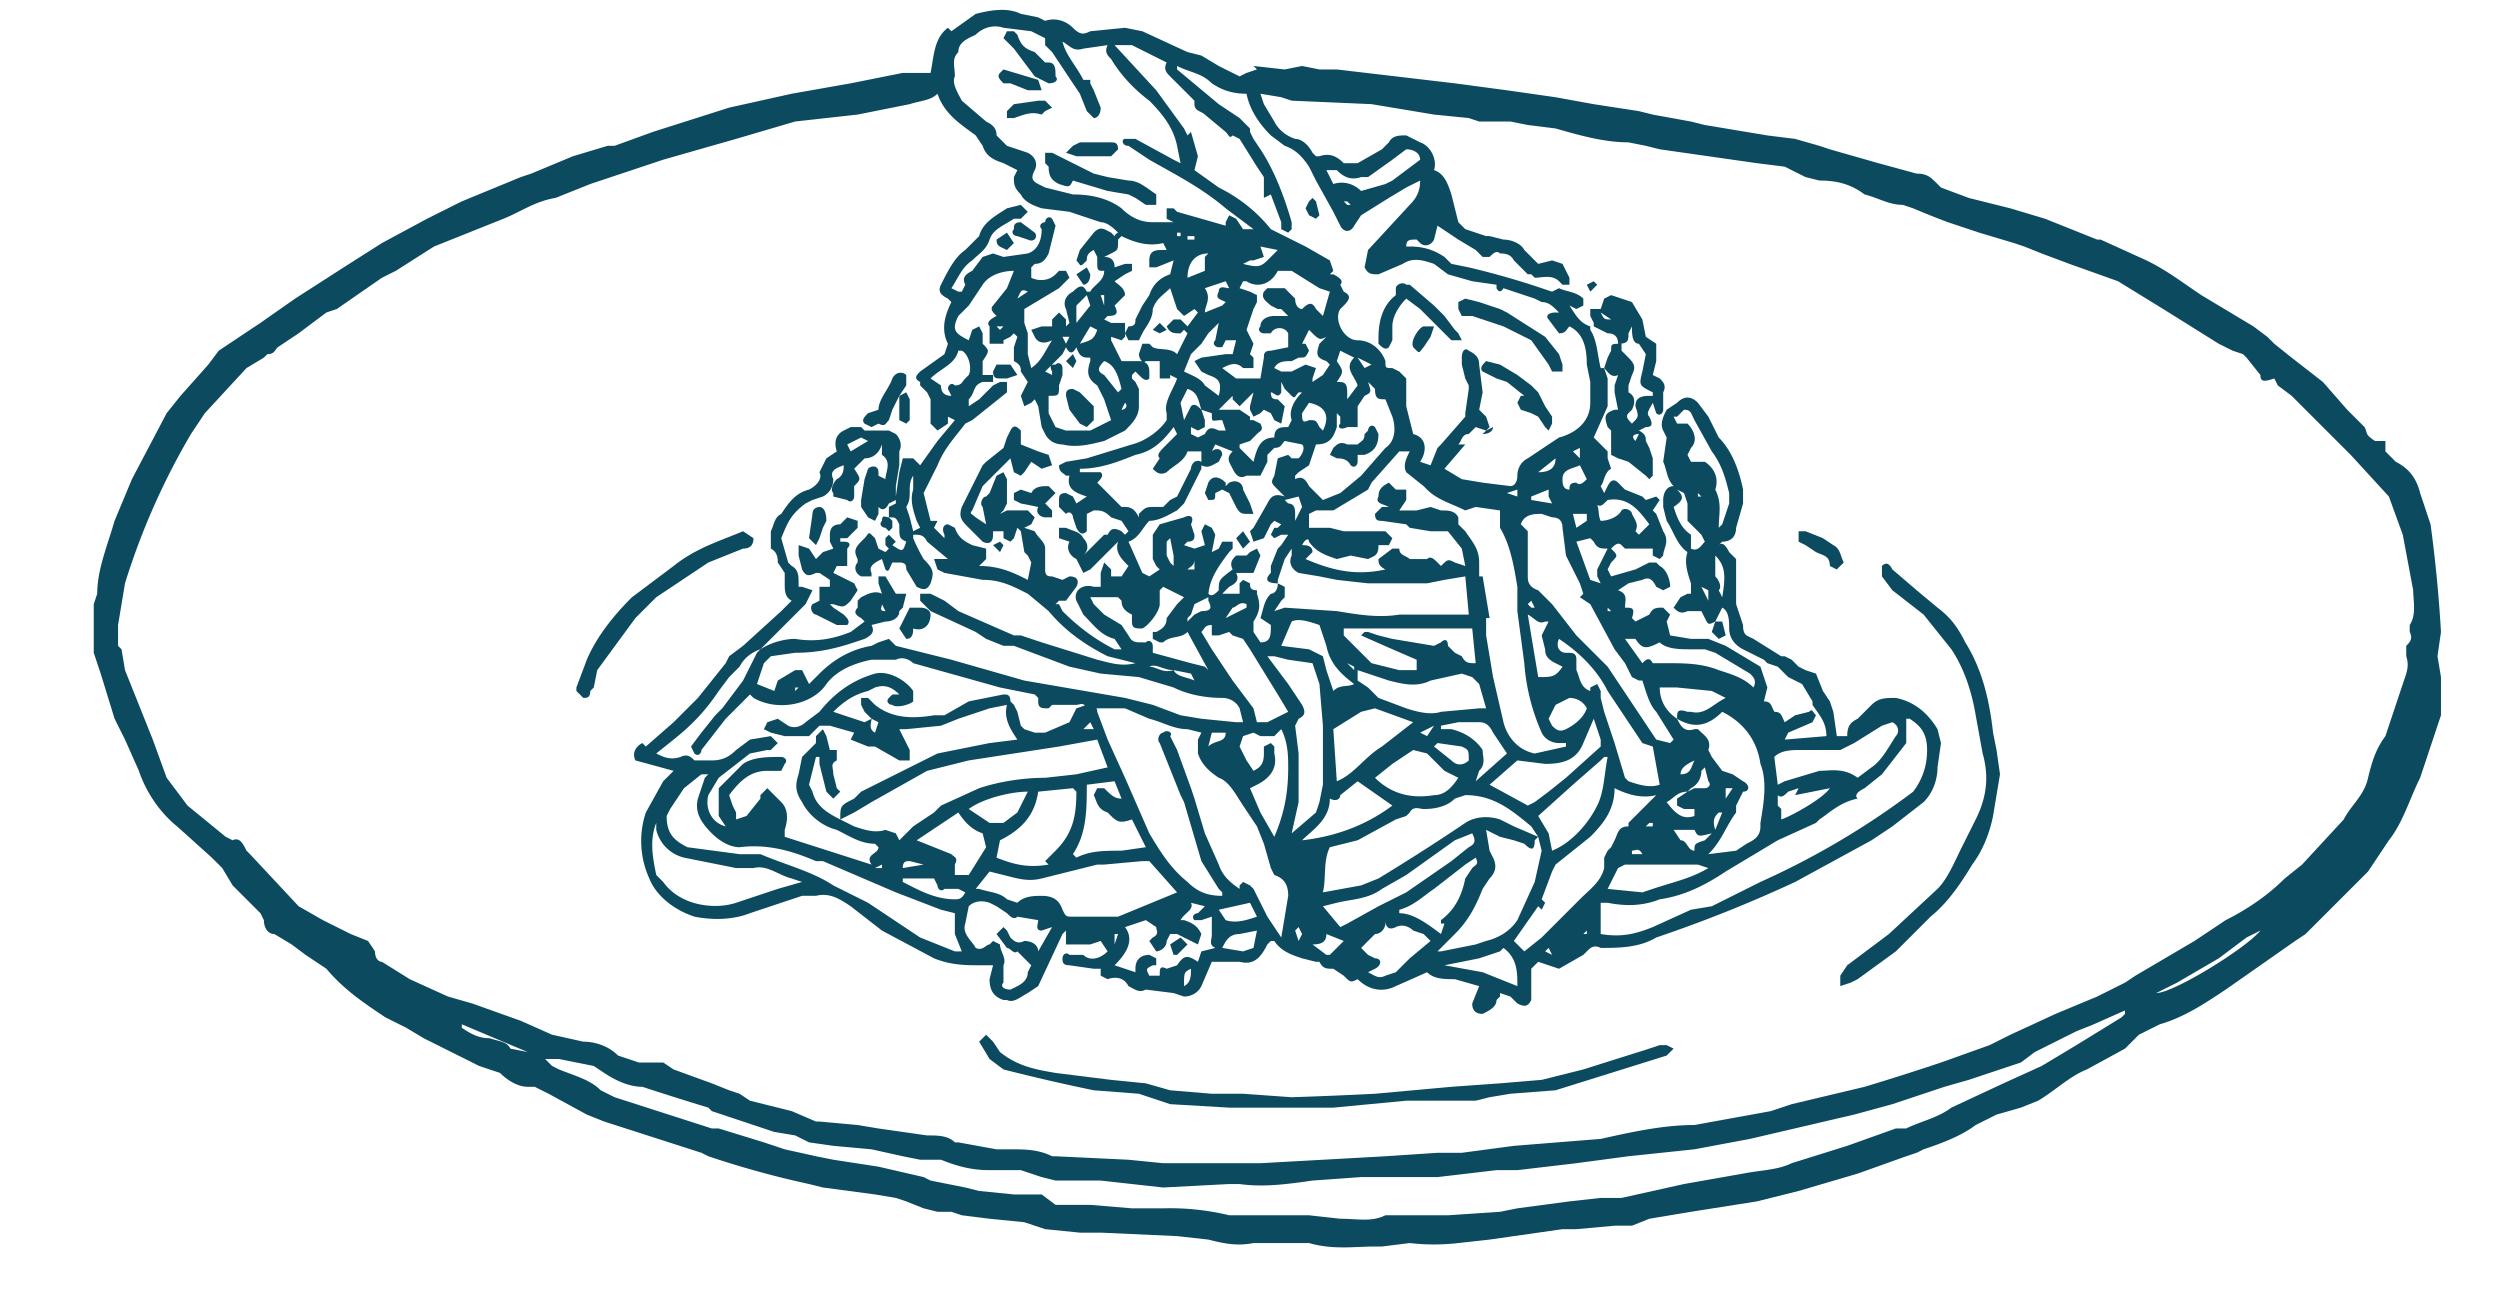 <svg xmlns="http://www.w3.org/2000/svg" fill="#0C4A60" viewBox="0 0 720 377"><path d="M268 21c1-5 1-10 5-13l1 1 7-5c4-1 9-2 13 0l5 1 2 1c3-1 6 0 8 2s3 2 5 1l10-1 5 1 13 6 4 1 5 3 6 3 2-1 3-1-1-1 9 1 5-1 5 1h5l17 2 17 2 15 2 14 2 11 2 13 2 4 1 11 2 4 1 18 3 8 1 7 2 3 1 14 4 11 3c3 0 4 1 6 3l1 1 8 3 12 3 10 3 15 6h1l11 5c7 3 12 7 18 11l10 6 5 3 4 3 2 2 5 4 9 7 7 8 3 3 2 2c1 2 0 2 3 4h3v3l3 3c4 2 6 5 7 9l3 9a401 401 0 0 1 3 31l-1 7 1 6v11l-6 18c-3 6-5 13-9 18l-6 9-11 11-7 7-3 2-20 14c-6 4-12 8-19 10l-6 3-4 4-11 6c-5 2-9 6-14 9l-5 2-7 2-6 3c-4 3-9 5-15 7l-2 1-3 1-14 5-17 5-12 3-19 3-12 2-5 2h-5l-11 1h-4l-21 3-9 1a61 61 0 0 1-14 0l-8 1h-2c-6 0-12 1-19-1h-16c-5 1-9 0-13-1l-9-1-22-1h-6l-10-1-3-1-3-1-10-1-8-1-3-1h-4l-4-1-5-2-3-1-6-1-15-2-4-1a271 271 0 0 1-29-8l-2-1-28-9-5-2-11-6-4-2h-2c-3 0-6-2-8-4l-6-2-8-4-8-4-5-3-6-3c-6-4-12-8-17-14l-6-4-4-3-5-3c-2 0-3-2-3-4l-1-2-8-8-3-5-3-3-10-9c-5-4-9-10-11-16l-4-9-3-6-4-13-2-6v-14l1-3c0-7 3-14 5-21l5-12 10-19 4-5 8-9 3-4 12-8 10-7 14-9 11-7 13-7 10-5 17-7 3-1 12-5 10-3h2l11-4 22-7 18-4 17-3 15-3h8zm70 172c-3 0-5-2-7-1 2 0 4 2 7 1 1 2 4 2 6 3l-1-2-5-1zm148 35c-3 0-4 2-6 3 3 4 5 5 8 4v-2h-3l-2-1v-2l3-2 2-1h3c1 0 2-1 1-2l-1-4-1 1c0 2-1 4-3 5l-1 1zM346 118c-1-3-1-5-4-6l-2 4 1 5 1-2 1-2c1-1 2 0 3 1l1 3v2l-2 1-2-1v2l2 1 2-1c1-2 2-2 4-1h2l-1-3c-3 0-3 1-3-2l-3-1zm137 89c0-2 0-3 3-2h1c4 1 6-2 10-4l-4-2-10-1h-5c0 4 2 7 5 9 1 2 2 4 5 3h1c2 2 4 3 3 6l1 2 3 4 3 1 3 2c2 1 2 3 0 3l-2 4v2c-3 4-4 8-8 12l8-1 3-2c2-1 4-2 4-5v-1c1-6 2-12 0-17-1-7-5-12-11-15-4 4-8 5-13 2zm-21-101 1 3v8l-4 9 4 4v2l1 3c-2 1-2 4-3 5l1 2 1-2c1-2 2-2 3-1l2 2 5 2 1 1 3-1 1 1-2 3 1 1 2 5c2 3 0 5 0 7l-1 1-2-1v-2h-8l-1-1c-1-1-2 0-3 1 2 2 2 2 0 4l-1 2 1 2 7-2 4-2h2l1 1c2 1 3 4 3 6l-2 1-2-1c-1-2-2-3-4-2l-4 1-3 2c3 1 2 3 2 5 2 0 3 0 2 3l1 1 4-2c1-2 2-2 4-2l2 2-1 2 1 4 6 1h5l5 2 10 6 2 6-1 4c2 0 2 1 3 3 2 0 2 1 3 3l3-2 4-1c1-1 1 0 2 1l-1 2-7 3-1 2 12-1c0-4-2-6-4-9v-1l-3-5-4-2-1-1-2-2-3-1-1-1-6-3c-2-1-4-3-4-6 0-2 0-5-2-6l-1 2-1 2c-2 1-2 1-3-1l-1-2h-4c-2 1-3 0-4-1l2-3 2-1h1v-3c-1-3-2-6-1-9-3-2-4-6-6-9l-1-4v-2c0-2 1-4 3-4-2-2-2-5-3-7l1-7-1-2c-1-2 0-4 1-6l3-2c2-2 4-2 6 0l3 4 3 6c4 4 6 10 7 15v4l-2 7c0 2-1 4-4 4l-1 1c1-1 2 0 3 2l2 2v13l2 6c0 3 1 3 3 4l8 5h1l2 1 2 2 2 1 3 1 2 5 2 3 1 3 1 7h3c0-3 1-4 3-5l4-4c2-2 4-2 7-2 5 1 9 4 12 9l1 4-1 7c0 3-1 7-4 10l-9 7-6 4-22 12a395 395 0 0 1-40 16c-5 3-11 3-16 3-2-1-3 0-4 1l-1 1-7 4-6-2-2 2v9c-1 2-2 2-4 1l-2-2-3-1v1l-1 1c0 2-2 3-4 4-2 0-3-1-3-3l2-5-7-2c-3 0-6 0-8-2l-9 4c-4 2-8 1-11-2-2 1-2 1-4-1l-3-2c-2 0-3 0-4-2h-1l-4-1c-3-1-6-2-8-5h-1l-1 1c-2 4-4 6-8 5h-8l-3 7c-1 2-3 3-5 3l-3-1-8-1c-2 1-3 0-5-1-1-2-3-3-6-2l-2-1v-2h-2l-7-1c-2 0-2-1-2-2s1-2 2-1h4c2 2 5 1 7-1l-2-3-3 1h-7v-4l-1 1-7 15-3 2c-2 1-4 3-6 2h-1c-3-1-4-3-4-6l1-4h-3c-5 0-9 0-14-2l-15-8-9-7c-3-2-6-4-10-3h-4l-15 5c-5 2-11 2-16 1-6-2-11-6-13-11a26 26 0 0 1-1-19l5-9 2-2 1-1-11-3c-1-2 0-4 2-5l1 1 8-7 7-7 8-10 1-2 4-3 11-10 3-3c-2-1-2-3-2-5v-3l-2-3c0-1 0-3-2-4v-5c1-2 1-4 3-5 2-3 4-6 8-7 2-1 4-3 3-5l2-4 3-2c-1-3 0-5 2-6l2-1h3l1 1h7l2 1c1 1 2 3 1 5v4l-1 6v3l1-7 1-4h3l2 2 5-7 5-6-2-1v2l-3 2-2-2v-7l-1-2-2-2v-1c-2-1-1-2 0-3l7-5 1-3c-2-4-1-8 1-12l-1-1c-2-1-3-2-2-4 2-4 4-8 7-10l4-4c1-4 5-6 8-8l4-1 2 2-2 2h-2c-3 2-6 3-7 6s-3 4-5 6c-3 2-4 5-6 8l2 1h1l1-2c-1-2 0-3 2-4l3-4 3-1 3 1 7-1c3-1 4-4 4-7-1-1 0-2 1-2 0-1 1-2 2-1l1 2-2 8c-1 2-2 3-4 3l-1 1v3c2 1 5 1 7-1l1-1h2l1 2-3 3-10 6v4l1 3v6l1 4c3-2 4-5 6-8-2 1-4 1-5-1l-1-2 3-1h3v-2l2-2 2 2v2l1-1-1-4c-1-2 0-4 2-5 2-2 3-2 4 0h1c1-2 4-3 4-6-2 0-2 0-2-3v-1l-1-2c-2 1-2 2-2 3l-1 1c-1 1-1 0-2-1l1-3 4-5c2-2 3-1 5 0l2 2c0 3 0 3-2 4l-2 1c2 0 3 1 3 3l3-1h2v2l-2 1-3 2c1 1 3 2 3 4l-3 3c1 2 1 3-2 3l-1 1 2 1h4v4l-1 1-3-1v1l3 6h5c2 0 3 1 3 3v2c-1 1-2 0-3-1l-1-1-1 1v1l1 1 1 2v5c0 3-2 5-4 7l-6 3c-4 1-8 2-12 1-2 0-4-1-5-3l-1-2-1-6-1-2-1 1-2 1-1-3 1-2 1-2-2-3c0-1 0-2-2-3v-4l1-3-1-1-1 1-2 1v1h-4v-5c-1-1 0-2 2-3-1-1-2-2-1-3l4-5 2-5c-3 0-7 1-9 4l-4 6-3 3c-2 4-1 5 3 7l1-3 2-1 1 2v3c2 2 2 2 0 5v4h3v2h-3c-3 1-2 3-4 5v2l3-2 4-4 2-1h2v3l-10 8-2 1c-3 4-6 7-8 12l-4 8 2 8h2l-1 2 3 3v-1c-1-2 0-3 1-3l2 1c1 3 3 4 5 5l4 1v3l-2 2c6 0 10 2 14 4l1-5-1-2-1-1-1-6-1-1-1 3-1 1-2-1v-2h-3v1c0 2-1 3-3 2l-2-2-2-2c-2-2-3-3-2-6l6-12 1-1 5-4 1-3 1-2c1-2 2-1 3 0v4l5 2 3 1 1 3-3 1-3-2-2 3-1 1-2-1-1-4-3 3-5 5-3 7c-1 1 0 1 1 2l3 2-1-5c-1-1 0-3 1-3l1-1 2-5 2-1 1 2v7l-1 2-1 1 2-1h6l2 2-1 2-2 1 3 1c1 2 3 3 3 5v6c0 2 1 2 2 2l3 1 2-1c2 0 3 1 2 3l-3 4h-2l-1 1h1l1 2c4 4 9 8 15 11h2l-2-3c-4-1-6-4-9-7l-2-4c-1-3 2-5 5-4h2v-4l1-3 2 2v2h3l2-3c-2-2-4-4-3-7l-5 5-1 1-2 2-2 1-1-2-1-2c-2-1-3-3-2-5l-3-1v-3h2c2 1 4 1 5 3 1 1 2 3 0 5l6-6h1c1-2 2-2 4-1l1 1 1-1-2-3-3-1c-2-2-3-2-5-2l-2 1v5c-1 1-2 1-3-1l-1-3c0-1-1-2-2-1l-2-2v-2c0-1 0-2 2-2l2 1 1 2 3-2c-3-1-6-2-5-6h-1c-1-1-2-1-2-3l2-1 6-1 13-4c4-1 8-4 10-7v-2c-1-3 2-7 3-10l-2-1v1h-3v-5h-4c-1 1-2-1-2-2l1-3h2l1 1c2 1 5 0 7 2l3-6-1-1-1 1c-2 0-3 0-4-2l2-2h2l2 2 3-4-1-1-3 2-2-2-2-6c-2 2-4 3-5 6 0 3-2 5-3 7l-1 2h-3l-1-2 1-2c2 0 2-1 2-2l2-4 2-3c1-3 3-5 6-6l1-4-5 2h-2v-2c0-3 2-3 4-3h1l-1-2c-4 1-8 0-12-2l-2 2c1-1-1-2 1-3-1-1-3-3-5-3l-9-3-8-1c-3-1-5-2-6-4-2-2-2-3-2-5l1-2-4-2c-3-1-5-2-6-5l-2-3c-4-3-9-6-11-12-2 2-5 2-8 3l-15 3-18 2-17 5-21 6-12 4-3 1-6 2-10 4c-6 1-10 4-15 6l-20 8-11 7-4 2-13 9-3 1-8 6-6 4c-1 1-1 2-3 2l-1 1-5 3-12 13-4 6a203 203 0 0 0-19 43l-2 12v6l1 1 1 6 6 15 2 5 4 11 6 8 11 9 2 1c2-1 3 1 4 3l1 1 14 15 7 4 4 2 4 2 5 2 2 3c0 2 1 3 2 3l8 5 11 5 7 2 14 5 9 4 9 2c3 0 7 1 10 4l6 2h7l3 2 11 4 5 2 3 1 3 2 12 3 7 3h1l11 1 6 1 7 1 7 1c3 0 6 0 8 2h1l11 2h4c4 0 8 0 12 2h1l21 1 10 1h28l18-1 18-1 15-1h7l15-2 25-2c9-2 18-4 27-4l22-4 6-2 21-5a720 720 0 0 0 22-7l14-5 6-3 13-6 12-5 8-4 3-2 17-10 9-6c6-3 12-7 17-12l5-4 12-13c2-4 6-7 7-12 1-4 2-8 5-12l5-15c1-3 2-5 1-8v-3c1-1 2-2 1-4v-2c2-3 1-7 1-10l-3-16-4-11-11-12-14-14-3-3-4-3-1-2c-3 1-4 1-4-1l-4-5-1-1-3-1-4-2-16-10-13-8-14-5-8-3-5-2-3-1-10-3-9-3a245 245 0 0 1-10-4l-3-1c-4 0-7-2-11-3-4-3-8-4-13-4l-4-1-6-3-8-1-14-2-14-2-4-1-5-1c-7 0-14-2-21-4l-8-1-5-1h-9l-3-1-10-1-18-3-23-1-3-1-6-1 1 3 3 5c1 2 3 4 6 5 2 0 4 2 5 4l1 1h1c3-1 5 0 7 2h4l7-4 2-2c1-2 3-2 5-2l4 2c3 1 5 5 4 8 3 1 4 4 5 7l2 8 2 2 6 2h1l4 1c2 0 5 1 6 3l3 3 1 1 4-1 3 1 2 4v2h-2l-1-1c-2-2-5-1-7-1l-1-1h-1l-4-4c-1-2-3-2-4-2-1-1-2 0-3 1h-2l-2-2-5-3-3-2-3-2-1 4c-1 2-3 2-4 1l-1-1c-2 0-3 0-3 2h1c4 0 7 1 10 3l2 2 5 1a251 251 0 0 1 18 5l6 2 2-1c2 1 5 1 7 3v2l-2 1-2-1c2 3 3 5 6 6v1c2 3 2 7 3 11h1zm-19 135-1 1c0 3-1 3-3 1l-3-1-4-1-4-2 1 6 1 2c1 2 1 4-1 6l-2 3c-2 5-4 9-8 13l-2 2-3 3h1l10-2 3-1c4-1 7-3 9-6l5-11 2-9-1-4-2-3c-6-5-11-9-19-9l-3 1c-2 2-5 3-9 3-1 0-3-1-4 1l-1 1-3 1-11 6-8 2c-2 4-1 9-2 13l11-2 5-2a625 625 0 0 0 25-16c3-2 7-2 10-1l4 2 7 3zm-75-73c-3 0-4-1-2-3v-2l2-5 1-1 2-3h-2l-2 1-1-1 1-2h1l1-1-2-1-1 1-2 4-3 1-1-3 1-1 4-7c1-2 2-3 5-2l-2-2c-2-2-2-2-1-4l1-5 3-1 1 1h2c1-1 2-3 1-4l-5-1c-1 1-1 2-3 2l-2 2v2l-2 4h-4c-2 1-3 0-4-2s-2-3 0-5l-5-2-1 2c1-1 3-1 3 1l-1 2c-2 1-3 2-5 1v1l-5 10-2 2c-2 1-5 3-8 3-2 2-3 5-6 6l4 9 2 1 3-2-1-1-1-2v-7l2-3 7-2c2-1 3 0 2 2l1 3c0 1 0 2-2 2l-1 1 3 1 3-1-1-4 1-2 2 1 1 2-1 5 2-1 1-2h3v2l-1 1c-3 4-6 8-6 13l-2 1-2 1-1 3-1 1v1l2-2 2-1c3 0 3-1 2-3v-2c1 1 2 0 3-1 0-3 0-3 4-6-1-2 0-3 1-4h3l1-1 2-1 1 2-2 5h-5c1 2 0 3-2 4l-2 2h5v-3l1-1 2 1c0 1 0 2 2 2v1c1 3 1 5-1 8v3l2 3c3 0 3-2 3-5l-3-2c1-3 1-5 3-7 1 0 2-1 2-3l2 1v3l-1 1-2 3 3-1 15 1c6 1 12 2 18 1h20l-1-11-6 1-5 1h-17l-9-1-5-1-6-1c-2-1-3-3-2-5v-2l-2 3-2 6v1zM338 64l1 2-1-2-2-1v-3h2l1 1 14 4v-1l1-2 2 1 2 3h3l-8-6c-7-6-15-10-22-14l-6-4c-2 0-2-2-1-2h3l11 6 2 1-1-5c-1-5-4-9-8-13-4-3-8-7-11-12-1-1-2-2-1-4l-7 1c-3 1-4-1-6-2 1 4 4 7 6 11h2v1l1 2 2 5c0 2-1 3-2 3l-2-2-2-5-8-12-2-2v-2l-4-2-8-1c-3-1-6 0-8 2-2 1-5 2-5 5-2 2-1 4-1 7-1 2 1 5 2 7l7 6c2 1 3 2 3 4l3 3 6 2c2 1 3 3 2 5s-1 3 1 4l2 1 8 2c5 0 10 1 14 4 3 3 6 4 9 4h6zm-87 143c0 1-1 3 1 4l1-3-2-1-2-2-1-2v-2h2l2 2c5 4 11 4 17 3h3l7-4 10-2c1 0 2 0 2 2l1 1 1 2 1 4 1 1 3 1h3l7-3 1-2 1-2 3-1c1 0 3 0 3 2l3 8 5 11 7 16c3 5 6 10 11 14 3 3 6 4 10 4v-1l-1-1-5-8-5-17-1-2-6-15c-1-1 0-3 1-3 1-1 3 0 2 1l2 4 4 11 1 3 3 10 4 9c1 3 3 5 6 7v-1l1-1 2 1 1 1 4 8 4 6 1-6 1-6c0-3-1-5-4-6l-1-2-2-7-2-5-4-6c-2-3-4-7-7-8-3-2-5-4-6-7v-4l1-2-4-1c-4 0-7-2-11-3l-7-3h-11c-1-2-2-1-3-1h-7l-1 1c-2 0-3 0-3-2v-1l-1-1-10-2-25-7c-1-1-3-2-5-1h-7c-5 1-10 3-13 7-4 6-14 8-21 4l-1-1-7 7-7 9c0 1-1 2-2 1l-1-2 3-4 4-5 2-2 6-8 1-2 3-6 1-1c3-2 7-3 10-3 6 1 11 0 16-2l4-3-1-1c-2-1-2-2-1-3v-2l1-1c2-1 4-2 6-1l-1-3v-2h2l3 5h3l-1 4-1 1c0 2-2 3-4 3l-4 1c1 2 0 3-2 4l-3 1c-6 2-11 3-17 3l-7 1-2 2-2 6 5 2 1-3 5-3h2l2 4 1-1 2-2c4-4 9-7 15-8l2-1 3-1 2 2 16 4 21 6 29 5 8 2 8 3 6 1 10 1h2l-1-4c-1-2-3-3-5-3-5 0-10-1-14-3l-10-3-11-1-9-2-16-6h-3l-5-2-3-2-13-6-3-3v-2h3l4 2 4 3 16 7h2l6 2 16 5c4 1 7 2 11 1l-8-2c-6-3-12-7-17-13l-6-5-2-1c-4-2-7-3-11-3l-11-2-2-1-1-3h4l-6-5c-1-2-2-2-4-2v1a51 51 0 0 0 3 6c3 3 3 4 2 7-1 2-2 2-4 1l-3-5c0-1 0-2-2-2h-2c-1 2-1 3-2 2l-1-3c-2 1-4 2-3 4v1h-3c-2-1-2-3-1-4v-1c-1-2-1-3 1-5l1-1c1-1 1-2 2-1l1 1 1 3 2 1 1-1-1-1v-2l1-1 2 2-1 1c3 2 3 2 4-1-2-1-2-1-2-5-1-2-1-2-3-2v-3l2-1v-1l-2 1c-1 2-2 2-3 1v2l-1 2-2-1-2-3v-2l1-6 1-3c1-1 3-1 3 1v1l2 1c0-2 2-5-1-7v-3c-1 3-3 4-5 4l-3 3c2 3 2 3 0 5v3c0 1-1 2-2 1l-4-1v-1c-1-1 0-3 1-4 2-1 2-3 2-4-3 1-4 2-3 4 0 2-1 4-3 5l-3 1-2 1c-4 3-5 5-7 10l2 7 1 1c2 1 2 3 2 5v1h1l3 1-1 2-1 2-9 9-4 4c-3 1-5 3-6 5l-3 3-3 4c-4 6-8 10-13 14l-5 4c2 1 4 2 7 1 2-1 3 0 4 1h5c3 0 5-1 7-3l4-3 6-1 2 2-2 2h-1l-5 1-9 7-3 5c-1 4 1 8 5 9l-2-3v-8l7-7c3-2 7-2 11-2 1 0 2 1 1 2l-1 2h-4c-5 0-8 3-11 7l1 3 1 2v2l3-1 4-5v-1l2-2 2 2 2 2c2 2 2 5 1 8v2l25 8c-2-3 2-3 2-5l-1-1c-4 0-7-2-11-4-4-1-8-4-10-8-2-3-2-5-1-8l1-5 4-4v-2l2-2 1 2 1 4h2v3c-2 1-1 2-1 4l1 4 1 1-2 2-1-1-1-1-2-8v-2h-1l-2 8 1 2c1 4 4 6 8 8l4 2c3 1 6 2 9 1l3 1 1 2 1-1 3-3 6-4 2-2 11-5c6-2 13-3 19-3l9-1 9-2-3-8-11 2-26 4-12 3-16 9-5 3-4 2c0-4 0-4 4-6l2-2 22-11 15-3 8-1c-2-3-4-6-3-10l-5 1-9 3-5 2-10 1h-2l3 6v3h-3l-7-4h-2l-5-2 1-2-7-2h-3l-3 3h-7l-4-1-2-1 1-2 3-1 3 2c2 1 4 0 5-1l4-3c4-5 9-9 16-11 4-1 9 2 11 5v3c-1 1-5 2-6 1-1 0-2-1-1-2l1-1h2c-2-2-4-3-7-2l-2 1c-4 1-7 3-10 6l9 3 2-1zm177-83-3-1-2 2c-2 0-2 2-3 3h2l-6 7 5 3 6 1 8 1c1 0 2-1 2-3s1-4 3-5l9-6c4-1 9-4 9-10v-6l-1-5c0-5-1-9-5-11-1 1-1 2-3 2l-3-4c-1-1 0-2 2-2h1c-2-2-3-3-5-3l-2-1-9-3s-1 2-2 0v-1l-7-1-7-2-4-3c-3-1-6-2-9 0l-7 3c-2 0-3 0-4-2l1-5 12-13c2-2 3-4 3-7l-4 2-5 3-8 5-2 3c-1 2-3 2-4 0l-2-4-5-9-2-4c-2-3-4-5-7-6l-4-3c-3-3-6-7-7-12-4 0-7-1-10-3-3-3-6-3-10-5v1l12 10 6 4 3 3v1l1 2 2 3c4 6 7 14 9 21v2l-1 1-2-1v-2l-3-8-2 1v-6l-2-3-5-8-2-1c-1 1-1 0-2-1l-6-5c-1-1-3-1-3-3v-1l-7-7c-1-1-2-2-1-4l-10-5h-5l12 13 8 11 1 2 1-1 2 7-1 4 7 5c6 3 11 7 15 12l10 5 7 4 1 3-1 1h1c2 1 3 2 2 3l1 2c2 1 2 2 0 4l-1 1c-2 3 1 9 5 9s7 3 8 6c0 2 0 2 2 2l2 1 2 2v8l2 8c4 1 4 5 2 8l3 1 2-5 1-1 7-8v-1l1-7v-1l-1-2-1-4v-2c0-2 1-3 2-2 2 1 3 2 3 4l1 8-1 5 2 2 1 3-1 1zM158 305h-1l2 2 2 1c5 2 9 3 12 6l4 2 28 9h2l13 4 6 2 9 2 5 1 13 2 13 3 2 1 10 2 4 1 10 1h8l4 3h10l12 1h9a72 72 0 0 1 19 2h23l9 1c5 0 9 1 13-1h18l15-1 5-1 15-2 9-1h6l18-4 17-3c5-1 10-1 14-3l16-5 14-5h3c4-2 9-3 13-6l15-7 11-5 10-6 13-8 1-1v-1l-9 4-5 2-12 6-4 3-15 5-7 2-15 5-11 3-30 7-16 3-19 2-15 2-17 2h-6l-17 2h-22l-14 1c-7 1-14 2-21 1h-3l-19 1-18-2h-13l-4-1-6-2h-9c-5 0-9-1-14-3h-6l-5-1-9-2-11-1-7-1-4-2-6-1-18-6-1-1a926 926 0 0 1-19-6c-4 0-8-2-11-4l-3-2-10-2h-3zm293-90v-1h-2c-2 0-4-1-5-3a60 60 0 0 1-5-20l-2-15v-7c-1-6-2-12-5-17v-5l-7-1-3 1c-4-2-8-3-11-6l-1-1-5-4c-1-2 0-4 1-6h-3l-8 9-1 2-10 6h-5l-2 1v4h6l4 1h12l2 2-1 2h-3c0 3-1 3-3 4l-5-1-4 1c-3-1-6-2-8-5 0-1-1-1-2 1 1 0 3 0 3 2l-2 2c7 3 14 5 23 3-2-1-2-2-2-3l4-3h2c0 2 2 2 3 3h5c1-1 2 0 3 1l1 1c2-2 2-2 4-1l3 1-1-5-4-5h-5l-6-1-1-1-7-1c-1 0-2 0-2-2l2-2h2c-2-1-4-1-3-3 0-2 1-3 3-4l2 2h3v3l-2 3h5l4-1 3 1c2 0 4 0 5 2v2l2 2c2 3 4 5 4 9v4h1l2 12h-1v5l2 12 3 13c1 4 4 8 9 9l9-2zm99-8h-1v7l-7 9-5 4c-2 1-3 2-2 3-5 1-8 4-11 6l-1 1-11 5-15 9c-6 4-12 7-19 8-5 2-10 2-15 1h-2v9c6 1 10 0 15-2l11-5 6-1 14-7a228 228 0 0 0 44-26c3-4 4-8 4-12 0-5-2-7-5-9zm-112-56 2 2v13c0 1 0 3 3 4l2 2 2 2 7 9 9 9 4 6 10 15 4 1 1-1-5-8c-2-2-3-6-4-9h-1l-2-1-2-4-3-4-7-13-3-2 1-1-1-3-4-8-1-8c0-2-1-3-3-3l-3-1c-2 0-5 0-6 3zM275 263l-4-1-13-5-21-9h-2c-7-3-14-5-22-4-3 0-6-2-8-4-3-3-5-6-4-10l2-6 1-1h-2l-5 4-4 6-1 2c0 5 2 7 6 9l15 2h6c7 3 15 5 21 9l10 5 15 10 10 4h2l-2-5v-6zm64-6-8-9h-2l-11 1h-2l-12 3-4 1c-4 1-7 0-11-1l-4-1-4 5h1c3 1 6 1 8 3l3 1c2-2 5-2 7-2 3 0 5 1 6 4 1 2 1 2 3 2h13l17-7zm100 17 5-4 9-9 2-2c3-3 6-5 7-9v-3l1-2 1-1 1-2c1-2 1-4 4-4v-1l8-8c-4 1-8 0-12-2 0 6-3 10-7 14l-10 8-1 2-3 8 1 1-1 2-1-1-7 10 3 3zm-250-37c-2 5-1 10 0 15l2 2c5 7 15 8 21 6l12-4 7-2-3-1c-4-1-7-4-11-3h-5l-15-3c-4-1-7-4-8-8v-2zm176-48 6 8 4 6c1 2 1 3-1 4l-1 2 1 8v14l-2 9 7-6 1-3 1-5v-17l-1-12-2-6-7-1-4-1h-2zm20-70v4c-1 3-2 5-6 5l-2 6-3 2-1 1v1c2-1 3 0 4 2l4 4 5-2 6-5 7-8c3-2 3-6 2-9l-2-5c-2 0-3 0-3-3l-2-2c1 3 1 3-1 4l-2 3v6h-3c-2 1-3 0-2-1v-2l-1-1zm-47 4c-3 4-6 7-11 8-5 2-10 4-16 4v1h6c1 1 0 2-1 3l2 2 5 5h1c2 0 3 1 4 3v-1c2-2 2-2 5-2h2l2-2 2-1 4-8c0-1 1-3 3-2v-3h-4c-1 3-4 4-6 6-2 1-3 0-4-1l2-3c-1-1 0-2 2-4l3-3-1-2zm-36 126-1-1 3-3c5-5 6-10 6-17l-1-1-10 1c-1 7-5 11-11 14l-1 5c5 2 9 3 15 2zm69-153c-1-2-4-2-5 0h-2c-1 0-2-1-1-2 0-2 2-3 4-3h4l-2-2h-1l-2-1c-1-1-3-2-2-4l1-1h5l3 3c0 2 1 3 2 3 2-2 3-2 4 0l2 2 2-7-3-1-8-5h-4c-2 4-6 5-9 3h-1l-1 2 3 1 2 1v2l-1 2-1 3-1 3 2 4-1 3 1 1v3h-3c-2-2-4-1-6 0l4 3h7l1-6c0-1 0-2 2-2l5-1v-4zm55 101-2-2-3-1-9 2c-4 2-8 1-12 0l-9-3v3l3 2 3 3 8 3c3 1 7 2 10 1l11-1h2l-2-7zm109 27 4-3c3-2 5-6 7-9 1-1 1-3-1-4l-3 1-8 5-4 2h-11c-3 0-6 0-8 2l1 8 2-1 10-3c3 0 7-1 11 2zm-238 54-2-2-2-2c-1 1-2-1-3-1l-3-4 2-2 1 1 1 2c1 1 2 2 4 1 2 0 4 1 4 3l4-7-3 1c-2 0-1-2-1-3l-6-1c-1 1-2 0-3-1l-3-2-2-1c-3-1-5 0-6 1l-1 5c-1 3 2 5 3 7 2 1 3-1 4-1l1-1 2 1c0 2 2 4 1 6v5c-1 1 0 2 2 2 2-1 5-2 5-5l1-2zm161-79v-1l2-1 1 2v2l1 4 3 9 3 10 1 1c3 1 6 2 9 1l-2-11-3-1-10-15c-3-6-8-11-14-15-1 2 0 4 2 4s3 0 3 2v3c1 2 1 5 4 6zm-100-15-3-1-1-1-3 1h-2v-3c-2 0-2 1-3 2l3 5 6 9 6 8 1 4h3l6-3-3-5-8-13-2-3zm67 7-1-10h-37v2l8 8 8 2h5v-3a1121 1121 0 0 1-16-7l1-1h1l3 1 4 1 12 2 2-1c1-1 2-1 2 1l2 2 2 1c1 2 2 2 4 2zm-18 17-11-4-4 1-8 5 1 15c5-2 8-7 13-10l9-7zm56 10h-1l-1 1-8 7-10 9 3 5 1 5c5-2 10-7 13-13 2-4 2-9 3-14zm-23 14 2-1 4-3 5-4 10-9v-2l-2-6-3 7c-2 5-6 6-11 6l-8-1-8 7 11 6zm-106-62v4c0 2-3 6-5 7-2 0-3 0-3-2v-2c-2-1-3-2-3-4l-1-1h-8l1 2 3 3 5 3 2 3c1 2 2 2 4 2h1c1-1 2 0 2 1v2l11 3 4 1 1 1-6-11c-2 2-5 1-7 3h-1l-2-1v-2h1c2-1 3-2 3-4l3-4 2-2-6-3-1 1zm23 45 1 2 1 2 2 3c2-1 3-2 3-5v-2l2-1 1 1v2c1 4-1 7-5 9l-2 1 3 7 4 7c3-7 4-13 4-20 0-3 0-7-2-11l-2 2h-4l-2-1-3 1-1 3zm-27 50-6 2c3 4 0 8-3 11l6 2v-1c0-3 2-4 4-4l2 1v2h-1c-2 1-2 1-1 3h3c0-2 0-3 2-2l3-1c2-3 3-3 6-1l1-3 4-1c-2-1-1-2-1-4v-5l-3 1h-2c-1-1 0-2 1-2l2-2-4-1c1 2-2 3-3 5h1c3 1 4 2 5 4l-1 3-2-1-2-1-2-1h-2l-1 2c0 2-2 3-3 3l-2-3 1-1c2-1 1-2 1-3l-3-2zm-28-151v5l2 4 3 1h7l6-3-1-3-1-3-2-4c-3-2-3-4-2-7v-1c-2 0-3 0-4-3-1 2-2 2-3 0l-1 2-1 1-4 4 2 1v-1c-1-2 0-2 1-2 1-1 2 0 2 1v2l-1 3c0 3 0 3-3 3zm8 133c4-2 8-2 13-2l7-1-4-8c-3 1-4 1-6-1l-1-1c-3-1-3-3-4-5l1-2h2c2 2 3 3 5 3l-2-5-8 1c0 7 0 14-4 20l1 1zm76 20 2-1 9-5 8-4 13-9 5-4c2-1 2-2 1-4l-5 2-14 10-7 4c-4 3-9 3-13 4l-4 1 5 6zm10-43c5 5 11 6 17 5 3 0 5-2 7-5l-4-2-5-5-4-1-6 4-5 4zm5 8-10-7-5 4c0 1-1 2-3 1 0 6-5 9-8 12 9-1 18-4 26-10zm-137 10 10 4c1 1 2 1 1 3v3h4l5-8-1-4c-3-1-5-3-7-6l-12 8zm148 29-2-2-3-1c-1-1-3-2-5-1s-3 0-3-2v-1 2c0 1-1 3-3 3l-4 4 2 2 2 1c2 0 2 2 0 3l-2 1c2 1 3 2 5 1l3-1 2-2 2-2 6-5zm61-80c1-1 2-2 3 0h4c5 0 10 0 15 2 3 1 7 2 10 5 1-2 0-3-1-4l-10-6-3-1h-4c-3 0-7 0-9-2-4 2-5 2-7-1h-3l5 7zm19 59-3-1h-21l-2 1-3 6 10 1 3-1c6-2 11-3 16-6zm-89 13c4 0 8 3 12 6l1-3h-1v-1c4-3 6-7 7-12l2-3c1-1 2-1 1-3l-3 2-9 7c-3 2-6 5-10 6v1zm-19-64c2-2 4-1 6-2-4-3-7-6-8-11l-2-6c-3-1-6-2-8-1l-3 7 8 1 4 2 1 4 2 6zm-24-79v1h1l2 1c1 2 0 2-1 3l-2 2-3 1v1l4 4c1-4 2-7 6-7 0-3 2-3 4-3l1-2c-1-3 1-6 3-8h-1c-1 1-1 2-2 1l-2-2-1-2v3c-1 2-2 0-3 0 0 2 1 2 2 2l2 2-1 5-2-1-1-2-2-1-1 1-2 1-1-2v-1l1-4-2 2-2 2-2-2v-1l-4 4h6l3 2zm135 32 1-1 2-6v-3c-1-4-2-8-5-12l-5-9c-1-2-1-3-3-3l-2 2h-1l1 2h3c2 2 3 5 1 7l-1 2 1 2h4c3 2 4 5 3 8 2 4 1 7 1 11zM405 43l-4 3-7 5h-2c-3 1-5 0-7-2h-3l2 4c3-1 6 0 8 2l7-2 2-1 8-6c0-2-2-3-4-3zm28 230-1 1-6 2-5 1-5 1 11 2 10 4c0-4 0-8-4-11zm1-56-4-6c-1-2-2-3-4-3h-6l-5 1v1h3c4 1 7 3 9 6 0 2 1 4-1 6l-1 3 9-8zm-155 16 6 4h4l4-3 3-6c-5 0-13 2-17 5zm72-119c1-4 0-5-3-6l-2-1-2-3 2-1 7-1h2l1-4h-3l-1 2h-1c-1 0-2-1-1-2l1-5-3 3-2 3-3 3-2 5c2 1 5 2 6 4l4 3zm26-19-2 4h1l1 2c-1 2-1 2-3 2l-2 1c-2 0-4 0-5 2l2 1h3l4-2 3 1-1 3v1l3-2 2-3-1-1c-3-1-3-2-2-5l2-2c-2 1-2 1-5-2zm-103 19-1-2c0-1 1-2 2-1 2 0 2-1 3-2l1-1c1-2 0-6-2-7h-1c-1 4-5 5-8 8l3 2c0 2 1 3 3 3zm166 63 3 18c4 0 5 0 7-3l-2-1c-2-1-3-2-3-4l-1-4 2-4h-1c-2 1-3-1-5-2zm77 52 1-2-3 1c-1 1-2 2-3 1v3l1 1v3c3-1 12-6 14-9l-10 2zm-65-28-4 2-2 4 1 2c1 1 2 2 4 1s5-3 6-6c-1-2-3-3-5-3zm11-43c-2 0-3 0-4-2l-1-1-4 1 4 11 3 1-1-2v-2l3-6zm-2-8c2 0 5-1 6-3 1-1 3 0 3 1 1 2 2 3 1 5l1 1 3-3c-3-4-6-8-12-7-2 2-2 2-4 1v-1c2 2 1 4 2 6zM260 253v1c4 2 9 5 15 5 1 0 2 0 3-2l-2-1h-4c-1 1-2 0-2-1l-1-2h-9zm222-107c1 3 2 6 5 8v4c2 1 3-1 4-2l-1-2-4-4v-5l-1-3-2-1c2 2 2 3-1 5zm-69 69 5 4c2 2 4 1 5 0 0-3 0-3-2-4l-7-1-1 1zm-28-105c2 0 3 0 3 3v2l3-4c-1-3-4-5-1-8l-4-2-1 3c2 3 2 3 0 6zm-33 163 6 1 3-1 1-5-5 1c-3 0-4 2-5 4zm8-13-9 2 2 3c3 1 6 0 9-1l-2-4zm128-21h-6l2 3c2 0 2 3 4 3 0-2 0-2 3-3l2-2c-4 1-4 1-5-1zm163 29-4 2-8 6-12 7-6 3c5 0 26-13 30-18zM347 90l5-2 1-1c-2-1-3-1-2-3 0-2 2-1 3-1l-1-2-6 2c2 3 0 5 0 7zm108 44c-2 1-5 1-5 4 0 1 0 3 2 3 0-1 0-2 2-2 1 1 2 0 3-1l-2-4zm-137-30c-2 2-2 3 0 4l4 5 1-1c-1-4-2-7-5-8zm63 20c2-4 1-7-4-8l-2 3c0 2 0 3 2 2 2 0 2 0 3 2l1 1zm1 145c0 2-1 3-4 3l4 3h1l4-4-5-2zm-249 26v1c3 2 5 3 8 3 3 1 5 1 6 3l5 1-19-8zM342 80l5-2v-4l1-1c-4 0-6 3-6 7zm21-9 1 3-3 1h-1l-2 1c4 1 5 1 7-1l2-2 1-1-5-1zm131 89v6c1 1 2 3 1 4l1 2c1-6 1-9-2-12zM310 88v5l4-5-1-3-3 3zm-45 64-1-2c-1-3-2-6-1-9v-4c-2 3 0 6-2 9l1 3 1 4 2-1zm72 3-1 1v4l1 2 1 1v-3l-1-5zm16 23 2-1 4-2v-1c-2-1-3 1-4 1l-2 3zm88-34 6 1-1-2v-2l-5 2v1zm-71 0 1 1c2 0 2 2 2 3v2l2-4-1-3-4 1zm-126-16 1 2 5-3-2-1-4 2zm104 87c2-2 5-1 5-4h-4l-1 4zm95-79c3 0 5-1 5-4l-5 4zm56 91h-2v6-3l2-3zm-11-8c-2 1-4 2-4 4 3 0 3-2 4-4zm-31-69v-2h-4l1 4 3-2zM311 99c3-1 4-1 5-4l-2-1-3 5zm30 185c2-1 2-3 2-5-2 1-2 1-2 5zm54-179-4-2 2 3 2-1zm95 64 2 4v-3l-2-1zm-224 80-4-1c-1 0-2 0-2 2l6-1zm145-37 2-3-4 2 2 1zm244 54 4-4-4 4zm-161-27 2-5h-1c-1 1-2 2-1 5zM293 86l3-2c-2-1-2 0-3 2zm162 43-2 1 2 2v-3zm-140 81-1-2-2 2h3zm122-69-3 1 3 1v-2zm33 104v1h3c-1-2-2-1-3-1zm-128-81h2v-3c0 2-1 2-2 3zm-53-70h-2l1 1 1-1zm152 79-1 1 1 1h1l-1-2zm11-30h3-3zm-77 126-1-2-1 1 1 3 1-2zm-53 0h-1v3l1-3zm123 5 2 1-1-2-1 1zM323 118c1 0 2-1 1-2l-1 2zm-15-21h-2l1 2 1-2zm168 140h-1l-1 1h2v-1zm-224 13h2v-1l-2 1zm138-57v-1l-2-1 2 2zM344 69v-1h-2v1h2zm-90 105c0 1-1 2 1 2l-1-2zm64-86v-3h-1l1 3zm160 158 1-2-1 2zm-96-133v1-1zm81 62v1h1l-1-1zM388 58h-1l1 1h1l-1-1zm122 152-1-1 1 1zm17 16h2-2zm-305 12v3-3zm267-96v1h1l-1-1zM340 67h-1v1h1v-1zm150 94 1 1-1-1zm-140 36h2-2zm313 63h-1 1zm-207 9h1v-1l-1 1zm-227-71v1l1-1h-1z"/><path d="M479 118c0 1-1 2-2 1l-1-3c-1 2-2 3-1 4 1 2 1 3-1 3l-2 1c2 1 2 2 2 3l1 2 1 3v5l-1 1-1-1-5-4-3-1-2-1v-7l-1-1c-1-3-1-4 2-5h1l-1-5v-2l1-3c-2 1-3-1-4-2l1-3 1-2c0-2 0-2 3-2v2l2 2c2 2 2 3 1 5l-1 3v2c2 1 2 3 1 5l-1 1c-1 1 0 2 1 3 2-2 2-2 1-5 0-2 1-3 4-3h1v-1c-4-2-4-2-3-6l1-5-2-3c-2 0-2-3-2-5l-1 2c0 2 0 3-3 3 0-2-1-3-3-3l-4-2v-1l-1-2v-2h3l1-3 2-1 6 2 3 5 1 5 3 2v5l-1 4 2 1c1 1 2 2 1 4v5zm-7 7c-2 0-2 1-1 2l1-2zm-11-35c1 2 1 2 3 2l-3-2zM428 124l2-1c0 1-1 2-3 2l1-1zM382 319h-28l-17-1-9-3-13-1a573 573 0 0 1-26-6l-4-3-3-5 2-2 2 2 2 3c5 4 10 5 16 6l16 2 10 1 7 2 12 1h9l14 1a1321 1321 0 0 0 24-1l11-1 11-1 14-1 12-1 8-2 4-1 19-6 3-1h2l2 1-2 2-16 5-16 5-13 1-6 1-4 1h-20l-21 2h-2zM576 223l-2 12c-1 5-3 10-6 14-3 5-7 11-12 15l-10 10-11 8-2 1-3 1v-3l2-3 12-9 14-13c3-3 5-8 7-12l4-8c3-6 4-12 2-19l-2-11c-1-6-3-13-7-19l-8-10-9-7-3-4v-3c1-1 2-1 3 1l7 6 6 5c4 3 6 6 8 10 5 8 7 17 8 26l1 5 1 7zM166 198l3-8c3-7 8-13 13-18l12-9c5-4 10-6 15-8l5-2 3 2c0 2-1 3-3 3l-10 4-15 10-6 6-11 15-1 5-1 1c0 2-1 2-2 2l-2-2v-1zM259 114l-2 4-1 3c-1 1-1 2-3 1l-2 1-2-1c-1-1 0-2 1-3l3-1c0-3 3-6 4-9 1-2 3-2 4-1v3l-2 3zM531 162l-2 2-2-1c0-3-2-3-4-4l-3-2-2-1v-3h2l5 2 3 2c2 1 2 3 3 5z"/><path d="m259 114 2-1 1 2v6l-1 1-2-1v-7zM294 64l4 3c1 1 0 3-2 2l-3-1c-1 0-2-1-1-2 0-1 0-2 2-2zM290 72c-2-1-3-1-3-3l3-2 2 3-2 2zM314 79c0 2-1 3-2 3l-2-3 3-2 1 2zM458 84l-1-2 2-1 1 1-2 2zM405 86c-2 2-4 5-4 8v4l-1 2c-1 1-2 0-3-1v-2c0-4 1-9 5-12v-2c0-1 2-2 3-1h1l7 6 3 3 3 4 1 1 1 2h-3l-3-3-6-6-4-3zM422 86l4 1 6 2 2 1 11 7 4 5 1 3v2h-3l-1-2-5-7-8-4-9-3h-3l-1-2v-2l2-1zM439 114l-5-4-3-1-2-1-2-1c-1-1 0-2 1-3l4 1 5 3 4 3 2 2 2 4 2 3v2l-1 2-1-1-2-3-2-1-3-1-1-2 1-2h1z"/><path d="M407 100c-1-2 2-6 3-6h3l-1 3-2 3c-1 1-1 2-2 1l-1-1zM376 60l1-2 1-1 1 1 1 4-1 1-2-1-1-2zM299 146l-5-1-2-1v-2l2-1 3 1c1-2 3-2 5-2l2 2-2 2-1 1 2 2v2h-2c-1 0-3-1-2-3zM289 105h2l2 3-3 1h-2c-1 0-2 0-2-2l1-2h2zM336 95l-2 1-2-1 2-2 2 2zM288 159l-2-2 2-1 1 1-1 2zM242 156h1c2 0 2 1 1 2v5h-3l-1 2 4 2 2 1 1 2-2 3c-2 2-2 2-5 1h-1l1 1 3 2c1 1 2 2 1 3h-3l-6-3c-1 0-2-2-1-3l2-1v-4h3v-2l-3-2h-1c-2 1-3 1-4-1l-1-4v-3l3 1 2 3 2-2 3-1-1-2v-2c0-2 1-3 3-3l2-2 3 1v2l-3 3h-2v1zM263 181c0 1 0 3-2 3l-2-3 3-6h3c2 0 3 1 3 2 0 3-2 5-5 4z"/><path d="m238 150-1 2-1 3-1 2-2-2 1-7c0-2 2-2 2-2 1 0 2 1 2 4zM256 149l1 1v2l-1 1-1-1c-1 0-2-1-1-2 0-2 1-1 2-1zM309 52c-1 2-1 2-4 1-2-1-3-2-3-5l-1-1v-3h2l12 6 4 1 6 1c3 0 5 2 8 4v3h-3l-3-2-2-1-6-1-10-3zM302 24l-4-2-6-8-1-1-2-2 1-2h2l1 1c1 3 2 4 5 5l3 3h1c2 0 2 2 2 4 1 1 0 2-2 2zM314 45h-4l-3-1 2-2 2-1h9c1 0 2 0 2 2l-2 2h-6zM299 29h2l2 2-2 1-1 1c-3-1-5 0-8 1h-2v-2l2-2 7-1zM289 20l10 3 1 3h-4l-5-2h-2c-1-1-2-2-1-3l1-1zM494 179h2l1 4-2 1-2-2 1-3zM352 141l-2 1c0 2 0 2-2 2l-1-2 1-3c1-2 3-2 5 0v1l1-1c2-1 4 0 4 2l2 4 1 3h-2c-1 0-2 0-3-2l-2-4-2-1zM358 153l2 3-2 2-2-3 2-2zM391 131v2c0 1-1 2-2 1-1-2-3-2-4-2l-2-1 1-2c1-1 2-2 4-1h3c1-1 2-1 2-3l1-1c0-1 1-2 2-1l1 2c0 3-1 5-4 6h-2zM339 275h-1l-1-3 3-2 2 2-3 3zM309 112l2 1 4 4v4l-2 2-2-1-3-4-1-4c0-1 0-2 2-2zM310 104l-1 2-2-2 2-2 1 2z"/></svg>